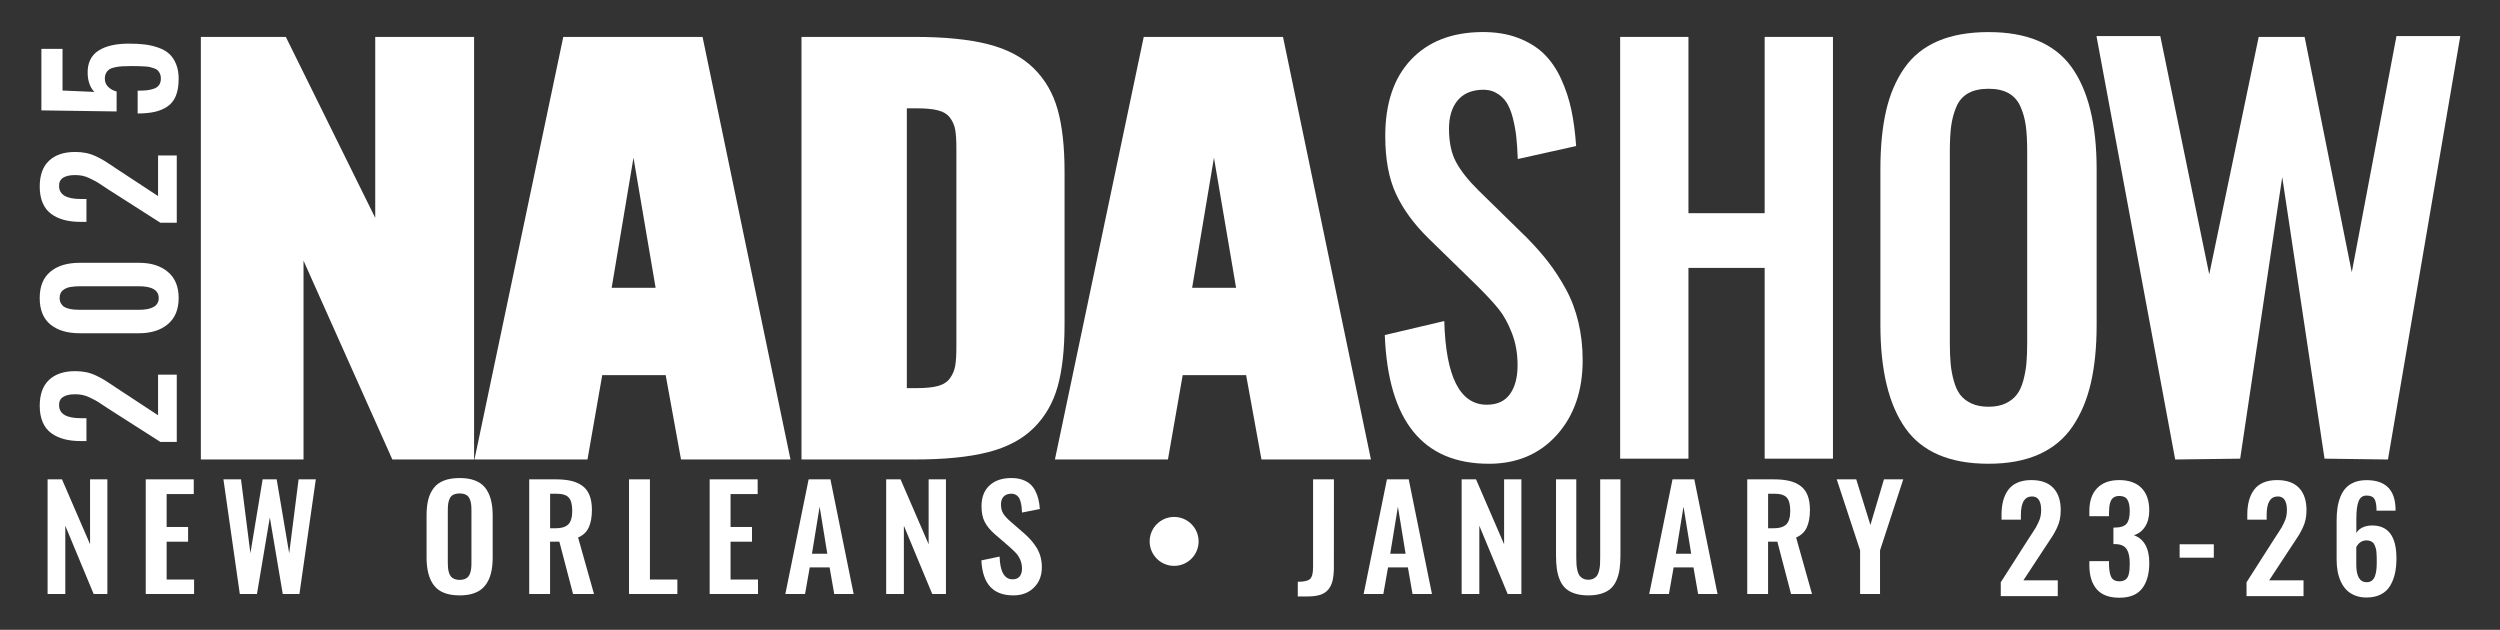 <svg width="1175" height="296" viewBox="0 0 1175 296" fill="none" xmlns="http://www.w3.org/2000/svg">
<rect x="0" y="0" width="1175" height="296" fill="#333333" stroke="none"/>
<path d="M94.4 215.96V17.35H134.34L176.36 102.4V17.35H222.82V215.95H184.4L142.66 122.52V215.95H94.4V215.96Z" fill="white"/>
<path d="M223 215.96L264.74 17.36H330.2L371.53 215.96H320.08L312.87 176.31H283.05L276.12 215.96H223ZM287.48 135.28H308.14L297.74 74.13L287.48 135.28Z" fill="white"/>
<path d="M376.701 215.96V17.35H429.991C443.891 17.35 455.331 18.49 464.311 20.76C473.291 23.04 480.471 26.81 485.831 32.08C491.191 37.35 494.951 43.84 497.111 51.55C499.261 59.26 500.341 68.98 500.341 80.72V152.35C500.341 164.17 499.261 173.93 497.111 181.64C494.951 189.35 491.201 195.85 485.831 201.16C480.471 206.47 473.291 210.26 464.311 212.54C455.331 214.82 443.931 215.95 430.111 215.95H376.701V215.96ZM426.211 182.42H430.841C435.071 182.42 438.421 182.08 440.901 181.4C443.381 180.72 445.251 179.5 446.511 177.75C447.771 175.99 448.581 174.06 448.951 171.94C449.321 169.82 449.501 166.85 449.501 163.02V69.83C449.501 66 449.321 63.04 448.951 60.97C448.581 58.89 447.771 57.02 446.511 55.34C445.251 53.66 443.381 52.51 440.901 51.87C438.421 51.23 435.071 50.91 430.841 50.91H426.211V182.43V182.42Z" fill="white"/>
<path d="M495.811 215.96L537.551 17.36H603.011L644.341 215.96H592.891L585.681 176.31H555.861L548.931 215.96H495.811ZM560.301 135.28H580.961L570.561 74.13L560.301 135.28Z" fill="white"/>
<path d="M699.75 217.96C668.71 217.96 652.41 197.8 650.85 157.47L678.81 150.89C679.52 177.11 686.18 190.22 698.8 190.22C703.69 190.22 707.32 188.55 709.7 185.2C712.08 181.85 713.26 177.35 713.26 171.69C713.26 166.03 712.37 161.15 710.6 156.57C708.83 151.99 706.77 148.24 704.43 145.33C702.09 142.42 698.76 138.81 694.44 134.51L671.27 111.91C664.47 105.22 659.4 98.26 656.07 91.05C652.74 83.84 651.07 74.81 651.07 63.97C651.07 48.59 655.09 36.63 663.13 28.1C671.17 19.57 682.21 15.23 696.24 15.07C702.69 14.99 708.39 15.89 713.35 17.76C718.31 19.63 722.4 22.14 725.63 25.29C728.85 28.44 731.55 32.36 733.71 37.07C735.87 41.77 737.48 46.65 738.55 51.72C739.61 56.78 740.36 62.42 740.78 68.64L713.35 74.74C713.21 70.76 712.98 67.29 712.66 64.34C712.34 61.39 711.79 58.4 711.01 55.37C710.23 52.34 709.22 49.89 707.98 48.02C706.74 46.15 705.07 44.65 702.98 43.54C700.89 42.42 698.46 41.99 695.7 42.23C690.95 42.55 687.32 44.32 684.8 47.55C682.28 50.78 681.03 55.1 681.03 60.52C681.03 66.9 682.15 72.14 684.38 76.24C686.61 80.35 690.1 84.75 694.85 89.45L717.81 111.93C721.64 115.84 724.97 119.62 727.8 123.29C730.63 126.96 733.34 131.14 735.93 135.84C738.52 140.54 740.48 145.72 741.83 151.38C743.18 157.04 743.85 163.02 743.85 169.31C743.85 183.74 739.79 195.45 731.68 204.46C723.56 213.47 712.92 217.97 699.74 217.97L699.75 217.96Z" fill="white"/>
<path d="M761.469 215.56V17.35H793.569V100.2H829.389V17.35H861.489V215.57H829.389V125.91H793.569V215.57H761.469V215.56Z" fill="white"/>
<path d="M934.599 217.96C916.459 217.96 903.449 212.42 895.589 201.34C887.719 190.26 883.789 174.04 883.789 152.68V79.51C883.789 68.99 884.679 59.86 886.449 52.13C888.219 44.4 891.079 37.71 895.009 32.05C898.939 26.39 904.209 22.15 910.799 19.32C917.389 16.49 925.329 15.08 934.609 15.08C952.679 15.08 965.669 20.54 973.569 31.46C981.469 42.38 985.419 58.4 985.419 79.52V152.69C985.419 163.05 984.519 172.16 982.709 180.01C980.899 187.86 978.029 194.68 974.099 200.45C970.169 206.23 964.899 210.59 958.309 213.54C951.719 216.49 943.819 217.96 934.599 217.96ZM926.579 189.62C928.809 190.66 931.489 191.17 934.609 191.17C937.729 191.17 940.379 190.65 942.579 189.62C944.779 188.58 946.529 187.23 947.839 185.55C949.149 183.88 950.179 181.69 950.919 178.97C951.659 176.26 952.159 173.55 952.409 170.84C952.659 168.13 952.779 164.9 952.779 161.16V71.14C952.779 66.36 952.569 62.37 952.139 59.18C951.719 55.99 950.879 52.98 949.639 50.15C948.399 47.32 946.539 45.21 944.059 43.81C941.579 42.42 938.429 41.72 934.599 41.72C930.769 41.72 927.599 42.42 925.089 43.81C922.569 45.21 920.709 47.32 919.509 50.15C918.299 52.98 917.489 55.99 917.059 59.18C916.629 62.37 916.419 66.35 916.419 71.14V161.16C916.419 164.91 916.539 168.14 916.789 170.84C917.039 173.55 917.529 176.26 918.279 178.97C919.019 181.68 920.029 183.87 921.309 185.55C922.589 187.22 924.339 188.58 926.569 189.62H926.579Z" fill="white"/>
<path d="M1022.34 215.96L985.34 16.96H1015.34L1038.34 128.96L1061.59 17.35H1083.17L1105.34 127.96L1126.34 16.96H1156.34L1122.34 215.96L1092.53 215.57L1072.65 83.23L1052.88 215.57L1022.34 215.96Z" fill="white"/>
<path d="M83.08 207.72H75.4L51.06 192.17C50.68 191.94 49.72 191.31 48.2 190.29C46.68 189.27 45.62 188.59 45.01 188.26C44.41 187.93 43.49 187.46 42.25 186.86C41.01 186.26 39.84 185.85 38.76 185.63C37.67 185.41 36.51 185.3 35.29 185.3C32.78 185.3 30.87 185.74 29.57 186.63C28.26 187.51 27.66 188.88 27.77 190.72C27.95 194.61 31.35 196.55 37.98 196.55H40.63V207.3H37.9C34.98 207.3 32.38 206.99 30.09 206.38C27.8 205.77 25.78 204.82 24.04 203.54C22.3 202.26 20.97 200.54 20.05 198.38C19.13 196.22 18.67 193.68 18.67 190.76C18.67 185.38 20.12 181.32 23.03 178.57C25.94 175.82 30.05 174.44 35.37 174.44C37.19 174.44 38.9 174.61 40.51 174.94C42.12 175.27 43.7 175.81 45.23 176.55C46.77 177.29 48.06 177.98 49.11 178.62C50.16 179.26 51.52 180.14 53.18 181.27C53.36 181.4 53.5 181.49 53.6 181.56C53.7 181.62 53.82 181.71 53.96 181.81C54.1 181.91 54.24 182 54.36 182.08L74.29 195.17V176.09H83.08V207.73V207.72Z" fill="white"/>
<path d="M78.9 127.78C82.28 130.62 83.97 134.72 83.97 140.07C83.97 145.42 82.28 149.51 78.9 152.36C75.52 155.2 71.02 156.62 65.39 156.62H37.4C31.59 156.62 27.01 155.24 23.67 152.49C20.33 149.74 18.66 145.6 18.66 140.07C18.66 134.54 20.34 130.47 23.69 127.69C27.04 124.91 31.61 123.52 37.4 123.52H65.39C71.02 123.52 75.53 124.94 78.9 127.78ZM74.6 140.07C74.6 136.38 71.48 134.54 65.23 134.54H37.59C36.77 134.54 36.02 134.57 35.34 134.62C34.66 134.67 33.94 134.75 33.17 134.87C32.4 134.99 31.73 135.18 31.15 135.45C30.57 135.72 30.04 136.04 29.54 136.43C29.04 136.81 28.66 137.32 28.41 137.95C28.15 138.58 28.03 139.29 28.03 140.08C28.03 141.03 28.23 141.85 28.63 142.56C29.03 143.26 29.52 143.81 30.11 144.19C30.7 144.57 31.45 144.88 32.36 145.09C33.27 145.31 34.11 145.45 34.89 145.51C35.67 145.57 36.57 145.61 37.6 145.61H65.24C71.49 145.61 74.61 143.77 74.61 140.08L74.6 140.07Z" fill="white"/>
<path d="M83.08 104.7H75.4L51.06 89.15C50.68 88.92 49.72 88.29 48.2 87.27C46.68 86.25 45.62 85.57 45.01 85.24C44.41 84.91 43.49 84.44 42.25 83.84C41.01 83.24 39.84 82.83 38.76 82.61C37.67 82.39 36.51 82.28 35.29 82.28C32.78 82.28 30.87 82.72 29.57 83.6C28.26 84.48 27.66 85.85 27.77 87.69C27.95 91.58 31.35 93.53 37.98 93.53H40.63V104.28H37.9C34.98 104.28 32.38 103.97 30.09 103.36C27.8 102.75 25.78 101.8 24.04 100.52C22.3 99.24 20.97 97.52 20.05 95.36C19.13 93.2 18.67 90.66 18.67 87.74C18.67 82.36 20.12 78.3 23.03 75.55C25.94 72.8 30.05 71.42 35.37 71.42C37.19 71.42 38.9 71.59 40.51 71.92C42.12 72.25 43.7 72.79 45.23 73.53C46.77 74.27 48.06 74.96 49.11 75.6C50.16 76.24 51.52 77.12 53.18 78.25C53.36 78.38 53.5 78.47 53.6 78.54C53.7 78.6 53.82 78.69 53.96 78.79C54.1 78.89 54.24 78.98 54.36 79.06L74.29 92.15V73.07H83.08V104.71V104.7Z" fill="white"/>
<path d="M83.959 37.16C83.959 40.28 83.519 42.92 82.639 45.07C81.759 47.22 80.439 48.88 78.689 50.06C76.939 51.24 74.939 52.08 72.699 52.58C70.459 53.08 67.789 53.33 64.699 53.33V42.62C66.439 42.62 67.889 42.56 69.039 42.43C70.189 42.3 71.309 42.05 72.399 41.66C73.489 41.28 74.299 40.67 74.839 39.86C75.379 39.04 75.629 38 75.609 36.75C75.609 35.96 75.469 35.26 75.189 34.66C74.909 34.06 74.589 33.56 74.229 33.16C73.869 32.76 73.299 32.42 72.519 32.14C71.739 31.86 71.049 31.65 70.449 31.51C69.849 31.37 68.949 31.27 67.759 31.2C66.569 31.13 65.589 31.1 64.819 31.08C64.049 31.07 62.929 31.06 61.439 31.06C59.829 31.06 58.479 31.09 57.409 31.16C56.329 31.22 55.229 31.37 54.109 31.6C52.979 31.83 52.099 32.15 51.459 32.56C50.819 32.97 50.299 33.55 49.889 34.29C49.479 35.03 49.279 35.93 49.279 36.98C49.279 38.49 49.789 39.76 50.819 40.8C51.839 41.84 53.169 42.57 54.809 43.01V52.38L19.449 51.88V22.97H29.389V42.55L44.399 43.2C43.479 42.36 42.729 41.18 42.149 39.69C41.569 38.19 41.259 36.54 41.209 34.72C41.109 32.24 41.489 30.07 42.359 28.23C43.229 26.39 44.539 24.91 46.279 23.8C48.019 22.69 50.069 21.86 52.439 21.32C54.809 20.78 57.509 20.51 60.559 20.51C63.379 20.51 65.879 20.64 68.079 20.91C70.279 21.18 72.409 21.68 74.469 22.41C76.529 23.14 78.229 24.11 79.559 25.33C80.889 26.55 81.959 28.15 82.769 30.15C83.579 32.15 83.979 34.49 83.979 37.18L83.959 37.16Z" fill="white"/>
<path d="M22.369 279.18V225.29H29.129L42.329 255.81V225.29H50.459V279.18H44.019L30.689 247.1V279.18H22.369Z" fill="white"/>
<path d="M68.5 279.18V225.29H91.06V232.21H78.32V247.68H88.4V254.6H78.32V272.38H91.22V279.17H68.5V279.18Z" fill="white"/>
<path d="M112.71 279.18L105.01 225.29H113.27L117.69 260.03L123.44 225.29H130.04L135.92 260.07L140.34 225.29H148.43L140.73 279.18H132.9L126.82 243.2L120.77 279.18H112.71Z" fill="white"/>
<path d="M216.03 279.83C210.48 279.83 206.51 278.32 204.1 275.31C201.7 272.3 200.49 267.89 200.49 262.08V242.19C200.49 239.33 200.76 236.85 201.3 234.75C201.84 232.65 202.71 230.83 203.92 229.29C205.12 227.75 206.73 226.6 208.75 225.83C210.77 225.06 213.19 224.68 216.03 224.68C221.56 224.68 225.53 226.17 227.94 229.13C230.36 232.1 231.56 236.45 231.56 242.2V262.09C231.56 264.91 231.28 267.38 230.73 269.52C230.18 271.66 229.3 273.51 228.1 275.08C226.9 276.65 225.29 277.84 223.27 278.64C221.25 279.44 218.84 279.84 216.02 279.84L216.03 279.83ZM213.58 272.13C214.26 272.41 215.08 272.55 216.03 272.55C216.98 272.55 217.8 272.41 218.47 272.13C219.14 271.85 219.68 271.48 220.08 271.02C220.48 270.56 220.8 269.97 221.02 269.23C221.25 268.49 221.4 267.76 221.47 267.02C221.55 266.28 221.58 265.41 221.58 264.39V239.92C221.58 238.62 221.52 237.54 221.39 236.67C221.26 235.8 221.01 234.99 220.63 234.22C220.25 233.45 219.68 232.88 218.92 232.5C218.16 232.12 217.2 231.93 216.03 231.93C214.86 231.93 213.89 232.12 213.12 232.5C212.35 232.88 211.78 233.45 211.41 234.22C211.04 234.99 210.79 235.81 210.66 236.67C210.53 237.54 210.47 238.62 210.47 239.92V264.39C210.47 265.41 210.51 266.29 210.58 267.02C210.66 267.76 210.81 268.49 211.04 269.23C211.27 269.97 211.58 270.56 211.97 271.02C212.36 271.48 212.9 271.84 213.58 272.13Z" fill="white"/>
<path d="M248.731 279.18V225.29H261.081C263.921 225.29 266.361 225.52 268.391 225.99C270.431 226.46 272.201 227.24 273.701 228.33C275.211 229.42 276.331 230.91 277.081 232.78C277.831 234.66 278.201 236.95 278.201 239.65C278.201 243.03 277.701 245.79 276.691 247.94C275.681 250.09 274.021 251.65 271.701 252.62L279.181 279.17H269.331L262.891 254.57H258.531V279.17H248.711L248.731 279.18ZM258.551 248.3H260.921C263.821 248.3 265.891 247.68 267.111 246.45C268.331 245.22 268.951 243.1 268.951 240.11C268.951 237.12 268.421 235.16 267.361 233.92C266.301 232.67 264.351 232.05 261.511 232.05H258.551V248.3Z" fill="white"/>
<path d="M295.641 279.18V225.29H305.461V272.38H318.361V279.17H295.641V279.18Z" fill="white"/>
<path d="M333.541 279.18V225.29H356.101V232.21H343.361V247.68H353.441V254.6H343.361V272.38H356.261V279.17H333.541V279.18Z" fill="white"/>
<path d="M369.109 279.18L380.059 225.29H390.299L401.219 279.18H392.089L389.909 266.67H380.579L378.369 279.18H369.109ZM381.619 260.27H388.839L385.229 238.14L381.619 260.27Z" fill="white"/>
<path d="M416.5 279.18V225.29H423.26L436.46 255.81V225.29H444.59V279.18H438.15L424.82 247.1V279.18H416.5Z" fill="white"/>
<path d="M476.21 279.83C466.72 279.83 461.74 274.35 461.26 263.38L469.81 261.59C470.03 268.72 472.06 272.28 475.92 272.28C477.42 272.28 478.53 271.82 479.25 270.91C479.98 270 480.34 268.78 480.34 267.24C480.34 265.7 480.07 264.37 479.53 263.13C478.99 261.88 478.36 260.87 477.64 260.08C476.93 259.29 475.91 258.31 474.58 257.14L467.49 251C465.41 249.18 463.86 247.29 462.84 245.33C461.82 243.37 461.31 240.91 461.31 237.97C461.31 233.79 462.54 230.54 465 228.22C467.46 225.9 470.83 224.72 475.12 224.68C477.09 224.66 478.84 224.9 480.35 225.41C481.87 225.92 483.12 226.6 484.1 227.46C485.09 228.32 485.91 229.38 486.57 230.66C487.23 231.94 487.72 233.27 488.05 234.64C488.38 236.02 488.6 237.55 488.73 239.24L480.34 240.9C480.3 239.82 480.23 238.87 480.13 238.07C480.03 237.27 479.86 236.46 479.63 235.63C479.39 234.81 479.08 234.14 478.7 233.63C478.32 233.12 477.81 232.71 477.17 232.41C476.53 232.11 475.79 231.99 474.94 232.05C473.49 232.14 472.38 232.62 471.61 233.5C470.84 234.38 470.46 235.55 470.46 237.03C470.46 238.76 470.8 240.19 471.48 241.3C472.16 242.42 473.23 243.61 474.68 244.89L481.7 251C482.87 252.06 483.89 253.09 484.76 254.09C485.63 255.09 486.46 256.22 487.25 257.5C488.04 258.78 488.64 260.19 489.05 261.73C489.46 263.27 489.67 264.89 489.67 266.61C489.67 270.53 488.43 273.72 485.95 276.17C483.47 278.62 480.21 279.84 476.18 279.84L476.21 279.83Z" fill="white"/>
<path d="M609.961 280.32V273.43C612.841 273.45 614.761 273.02 615.711 272.13C616.661 271.24 617.141 269.41 617.141 266.64V225.3H626.951L626.921 266.87C626.901 269.23 626.701 271.22 626.321 272.83C625.941 274.45 625.291 275.83 624.371 276.99C623.451 278.15 622.191 278.99 620.601 279.53C619.011 280.06 617.031 280.33 614.671 280.33H609.961V280.32Z" fill="white"/>
<path d="M640.91 279.18L651.86 225.29H662.1L673.02 279.18H663.89L661.71 266.67H652.38L650.17 279.18H640.91ZM653.42 260.27H660.63L657.02 238.14L653.41 260.27H653.42Z" fill="white"/>
<path d="M686.971 279.18V225.29H693.731L706.931 255.81V225.29H715.051V279.18H708.611L695.281 247.1V279.18H686.961H686.971Z" fill="white"/>
<path d="M746.52 279.83C744.11 279.83 742.03 279.55 740.26 278.98C738.49 278.42 737.04 277.63 735.9 276.61C734.76 275.59 733.85 274.29 733.17 272.69C732.49 271.1 732.01 269.38 731.74 267.52C731.47 265.67 731.33 263.52 731.33 261.07V225.29H740.85V262.08C740.85 263.34 740.88 264.41 740.95 265.3C741.01 266.19 741.16 267.12 741.37 268.09C741.59 269.06 741.9 269.84 742.3 270.43C742.7 271.01 743.25 271.5 743.96 271.89C744.67 272.28 745.51 272.47 746.51 272.47C747.51 272.47 748.36 272.27 749.06 271.89C749.76 271.5 750.31 271.01 750.68 270.43C751.06 269.85 751.36 269.06 751.59 268.09C751.82 267.11 751.96 266.19 752.01 265.31C752.06 264.43 752.09 263.35 752.09 262.08V225.29H761.61V261.07C761.61 263.52 761.47 265.67 761.2 267.52C760.93 269.37 760.45 271.1 759.77 272.69C759.09 274.28 758.18 275.59 757.06 276.61C755.93 277.63 754.49 278.42 752.72 278.98C750.95 279.54 748.88 279.83 746.5 279.83H746.52Z" fill="white"/>
<path d="M775.131 279.18L786.081 225.29H796.321L807.241 279.18H798.111L795.931 266.67H786.601L784.391 279.18H775.131ZM787.651 260.27H794.861L791.251 238.14L787.641 260.27H787.651Z" fill="white"/>
<path d="M821.202 279.18V225.29H833.552C836.392 225.29 838.832 225.52 840.862 225.99C842.902 226.46 844.672 227.24 846.172 228.33C847.672 229.42 848.802 230.91 849.552 232.78C850.302 234.66 850.672 236.95 850.672 239.65C850.672 243.03 850.172 245.79 849.162 247.94C848.152 250.09 846.492 251.65 844.172 252.62L851.642 279.17H841.792L835.352 254.57H830.992V279.17H821.182L821.202 279.18ZM831.012 248.3H833.382C836.282 248.3 838.352 247.68 839.572 246.45C840.792 245.22 841.412 243.1 841.412 240.11C841.412 237.12 840.882 235.16 839.822 233.92C838.762 232.67 836.812 232.05 833.972 232.05H831.012V248.3Z" fill="white"/>
<path d="M874.252 279.18V258.67L863.262 225.29H872.432L879.092 246.74L885.462 225.29H894.532L883.612 258.67V279.18H874.252Z" fill="white"/>
<path d="M940.359 280.18V273.68L953.519 253.07C953.719 252.74 954.249 251.94 955.109 250.65C955.969 249.36 956.549 248.46 956.829 247.95C957.109 247.44 957.509 246.66 958.019 245.61C958.529 244.56 958.879 243.57 959.059 242.65C959.239 241.73 959.339 240.75 959.339 239.71C959.339 237.59 958.969 235.97 958.219 234.87C957.469 233.77 956.319 233.26 954.759 233.34C951.469 233.49 949.819 236.37 949.819 241.99V244.23H940.719V241.92C940.719 239.45 940.979 237.25 941.499 235.31C942.019 233.37 942.819 231.66 943.909 230.19C944.989 228.72 946.449 227.59 948.279 226.81C950.109 226.03 952.259 225.64 954.729 225.64C959.279 225.64 962.719 226.87 965.049 229.33C967.379 231.79 968.539 235.27 968.539 239.78C968.539 241.32 968.399 242.77 968.119 244.14C967.839 245.5 967.379 246.84 966.749 248.14C966.119 249.44 965.539 250.53 964.999 251.42C964.459 252.31 963.709 253.46 962.759 254.87C962.649 255.02 962.569 255.14 962.519 255.23C962.469 255.32 962.399 255.42 962.309 255.54C962.219 255.66 962.149 255.77 962.079 255.88L950.999 272.75H967.149V280.19H940.369L940.359 280.18Z" fill="white"/>
<path d="M996.11 280.93C991.3 280.93 987.75 279.6 985.45 276.93C983.15 274.26 982 270.51 982 265.65V263.73H991.23V265.23C991.27 267.96 991.64 269.98 992.32 271.28C993 272.58 994.29 273.23 996.17 273.23C996.99 273.23 997.7 273.09 998.3 272.81C998.9 272.53 999.37 272.17 999.71 271.72C1000.06 271.28 1000.32 270.67 1000.51 269.9C1000.69 269.13 1000.82 268.36 1000.88 267.58C1000.94 266.8 1000.98 265.85 1000.98 264.72C1000.98 261.86 1000.51 259.68 999.58 258.19C998.65 256.69 997.02 255.88 994.7 255.75C994.61 255.75 994.38 255.75 993.99 255.73C993.6 255.73 993.37 255.71 993.31 255.71V247.97C994 247.97 994.41 247.96 994.54 247.94C996.92 247.88 998.59 247.25 999.55 246.07C1000.5 244.89 1000.98 242.95 1000.98 240.24C1000.98 237.86 1000.62 236.07 999.89 234.88C999.16 233.69 997.88 233.09 996.04 233.09C995.26 233.09 994.58 233.22 994.01 233.48C993.44 233.74 992.97 234.09 992.63 234.52C992.28 234.95 992.01 235.51 991.8 236.19C991.59 236.87 991.45 237.57 991.38 238.29C991.3 239 991.26 239.84 991.23 240.79V242.61H982V240.11C982 235.52 983.22 231.96 985.66 229.43C988.1 226.9 991.56 225.64 996.04 225.64C1000.52 225.64 1004.05 226.88 1006.49 229.35C1008.93 231.82 1010.15 235.34 1010.15 239.91C1010.15 242.96 1009.49 245.51 1008.17 247.55C1006.85 249.59 1005.09 250.92 1002.91 251.55C1005.23 252.35 1007.02 253.84 1008.27 256.02C1009.52 258.2 1010.16 261.05 1010.16 264.58C1010.16 269.71 1009.03 273.72 1006.78 276.61C1004.53 279.5 1000.97 280.93 996.12 280.93H996.11Z" fill="white"/>
<path d="M1024.43 262.11V255.81H1040.49V262.11H1024.43Z" fill="white"/>
<path d="M1055.87 280.18V273.68L1069.03 253.07C1069.23 252.74 1069.76 251.94 1070.62 250.65C1071.48 249.36 1072.06 248.46 1072.34 247.95C1072.62 247.44 1073.02 246.66 1073.53 245.61C1074.04 244.56 1074.39 243.57 1074.57 242.65C1074.75 241.73 1074.85 240.75 1074.85 239.71C1074.85 237.59 1074.48 235.97 1073.73 234.87C1072.98 233.77 1071.83 233.26 1070.27 233.34C1066.98 233.49 1065.33 236.37 1065.33 241.99V244.23H1056.23V241.92C1056.23 239.45 1056.49 237.25 1057.01 235.31C1057.53 233.37 1058.33 231.66 1059.42 230.19C1060.5 228.72 1061.96 227.59 1063.79 226.81C1065.62 226.03 1067.77 225.64 1070.24 225.64C1074.79 225.64 1078.23 226.87 1080.56 229.33C1082.89 231.79 1084.05 235.27 1084.05 239.78C1084.05 241.32 1083.91 242.77 1083.63 244.14C1083.35 245.5 1082.89 246.84 1082.26 248.14C1081.63 249.44 1081.05 250.53 1080.51 251.42C1079.97 252.31 1079.22 253.46 1078.27 254.87C1078.16 255.02 1078.08 255.14 1078.03 255.23C1077.98 255.32 1077.91 255.42 1077.82 255.54C1077.73 255.66 1077.66 255.77 1077.59 255.88L1066.51 272.75H1082.66V280.19H1055.88L1055.87 280.18Z" fill="white"/>
<path d="M1112.27 280.83C1110.32 280.83 1108.56 280.53 1106.99 279.92C1105.42 279.31 1104.09 278.48 1103.01 277.42C1101.93 276.36 1101.02 275.08 1100.3 273.57C1099.57 272.06 1099.04 270.43 1098.71 268.68C1098.38 266.93 1098.21 265.04 1098.21 263.02V244.85C1098.21 242.62 1098.34 240.59 1098.6 238.77C1098.86 236.95 1099.31 235.21 1099.97 233.55C1100.62 231.89 1101.47 230.5 1102.52 229.36C1103.57 228.22 1104.92 227.32 1106.57 226.66C1108.22 226 1110.12 225.67 1112.29 225.67C1121.19 225.67 1125.73 230.19 1125.91 239.22V240H1116.97C1116.97 237.53 1116.66 235.73 1116.03 234.6C1115.4 233.47 1114.17 232.91 1112.32 232.91C1110.47 232.91 1109.32 233.77 1108.58 235.49C1107.84 237.21 1107.48 240.08 1107.48 244.09V250.49C1108.11 249.41 1109.05 248.56 1110.31 247.94C1111.57 247.32 1113.04 247 1114.73 246.98C1122.46 246.89 1126.33 252.04 1126.33 262.42C1126.33 265.13 1126.08 267.56 1125.58 269.72C1125.08 271.88 1124.3 273.8 1123.24 275.51C1122.18 277.21 1120.72 278.52 1118.87 279.44C1117.02 280.36 1114.82 280.82 1112.29 280.82L1112.27 280.83ZM1112.33 273.65C1113.26 273.65 1114.05 273.42 1114.7 272.95C1115.35 272.48 1115.84 271.8 1116.18 270.9C1116.52 270 1116.75 269.03 1116.88 267.98C1117.01 266.93 1117.07 265.7 1117.07 264.29C1117.07 263.27 1117.07 262.5 1117.05 261.97C1117.04 261.44 1117.01 260.75 1116.95 259.89C1116.9 259.03 1116.81 258.38 1116.69 257.92C1116.57 257.46 1116.39 256.95 1116.15 256.36C1115.91 255.78 1115.63 255.34 1115.31 255.04C1114.98 254.75 1114.57 254.5 1114.06 254.29C1113.55 254.08 1112.96 253.98 1112.29 253.98C1110.19 253.98 1108.57 255.03 1107.45 257.13V265.26C1107.45 270.85 1109.07 273.64 1112.33 273.64V273.65Z" fill="white"/>
<path d="M551.84 265.96C558.191 265.96 563.34 260.811 563.34 254.46C563.34 248.109 558.191 242.96 551.84 242.96C545.489 242.96 540.34 248.109 540.34 254.46C540.34 260.811 545.489 265.96 551.84 265.96Z" fill="white"/>
</svg>
